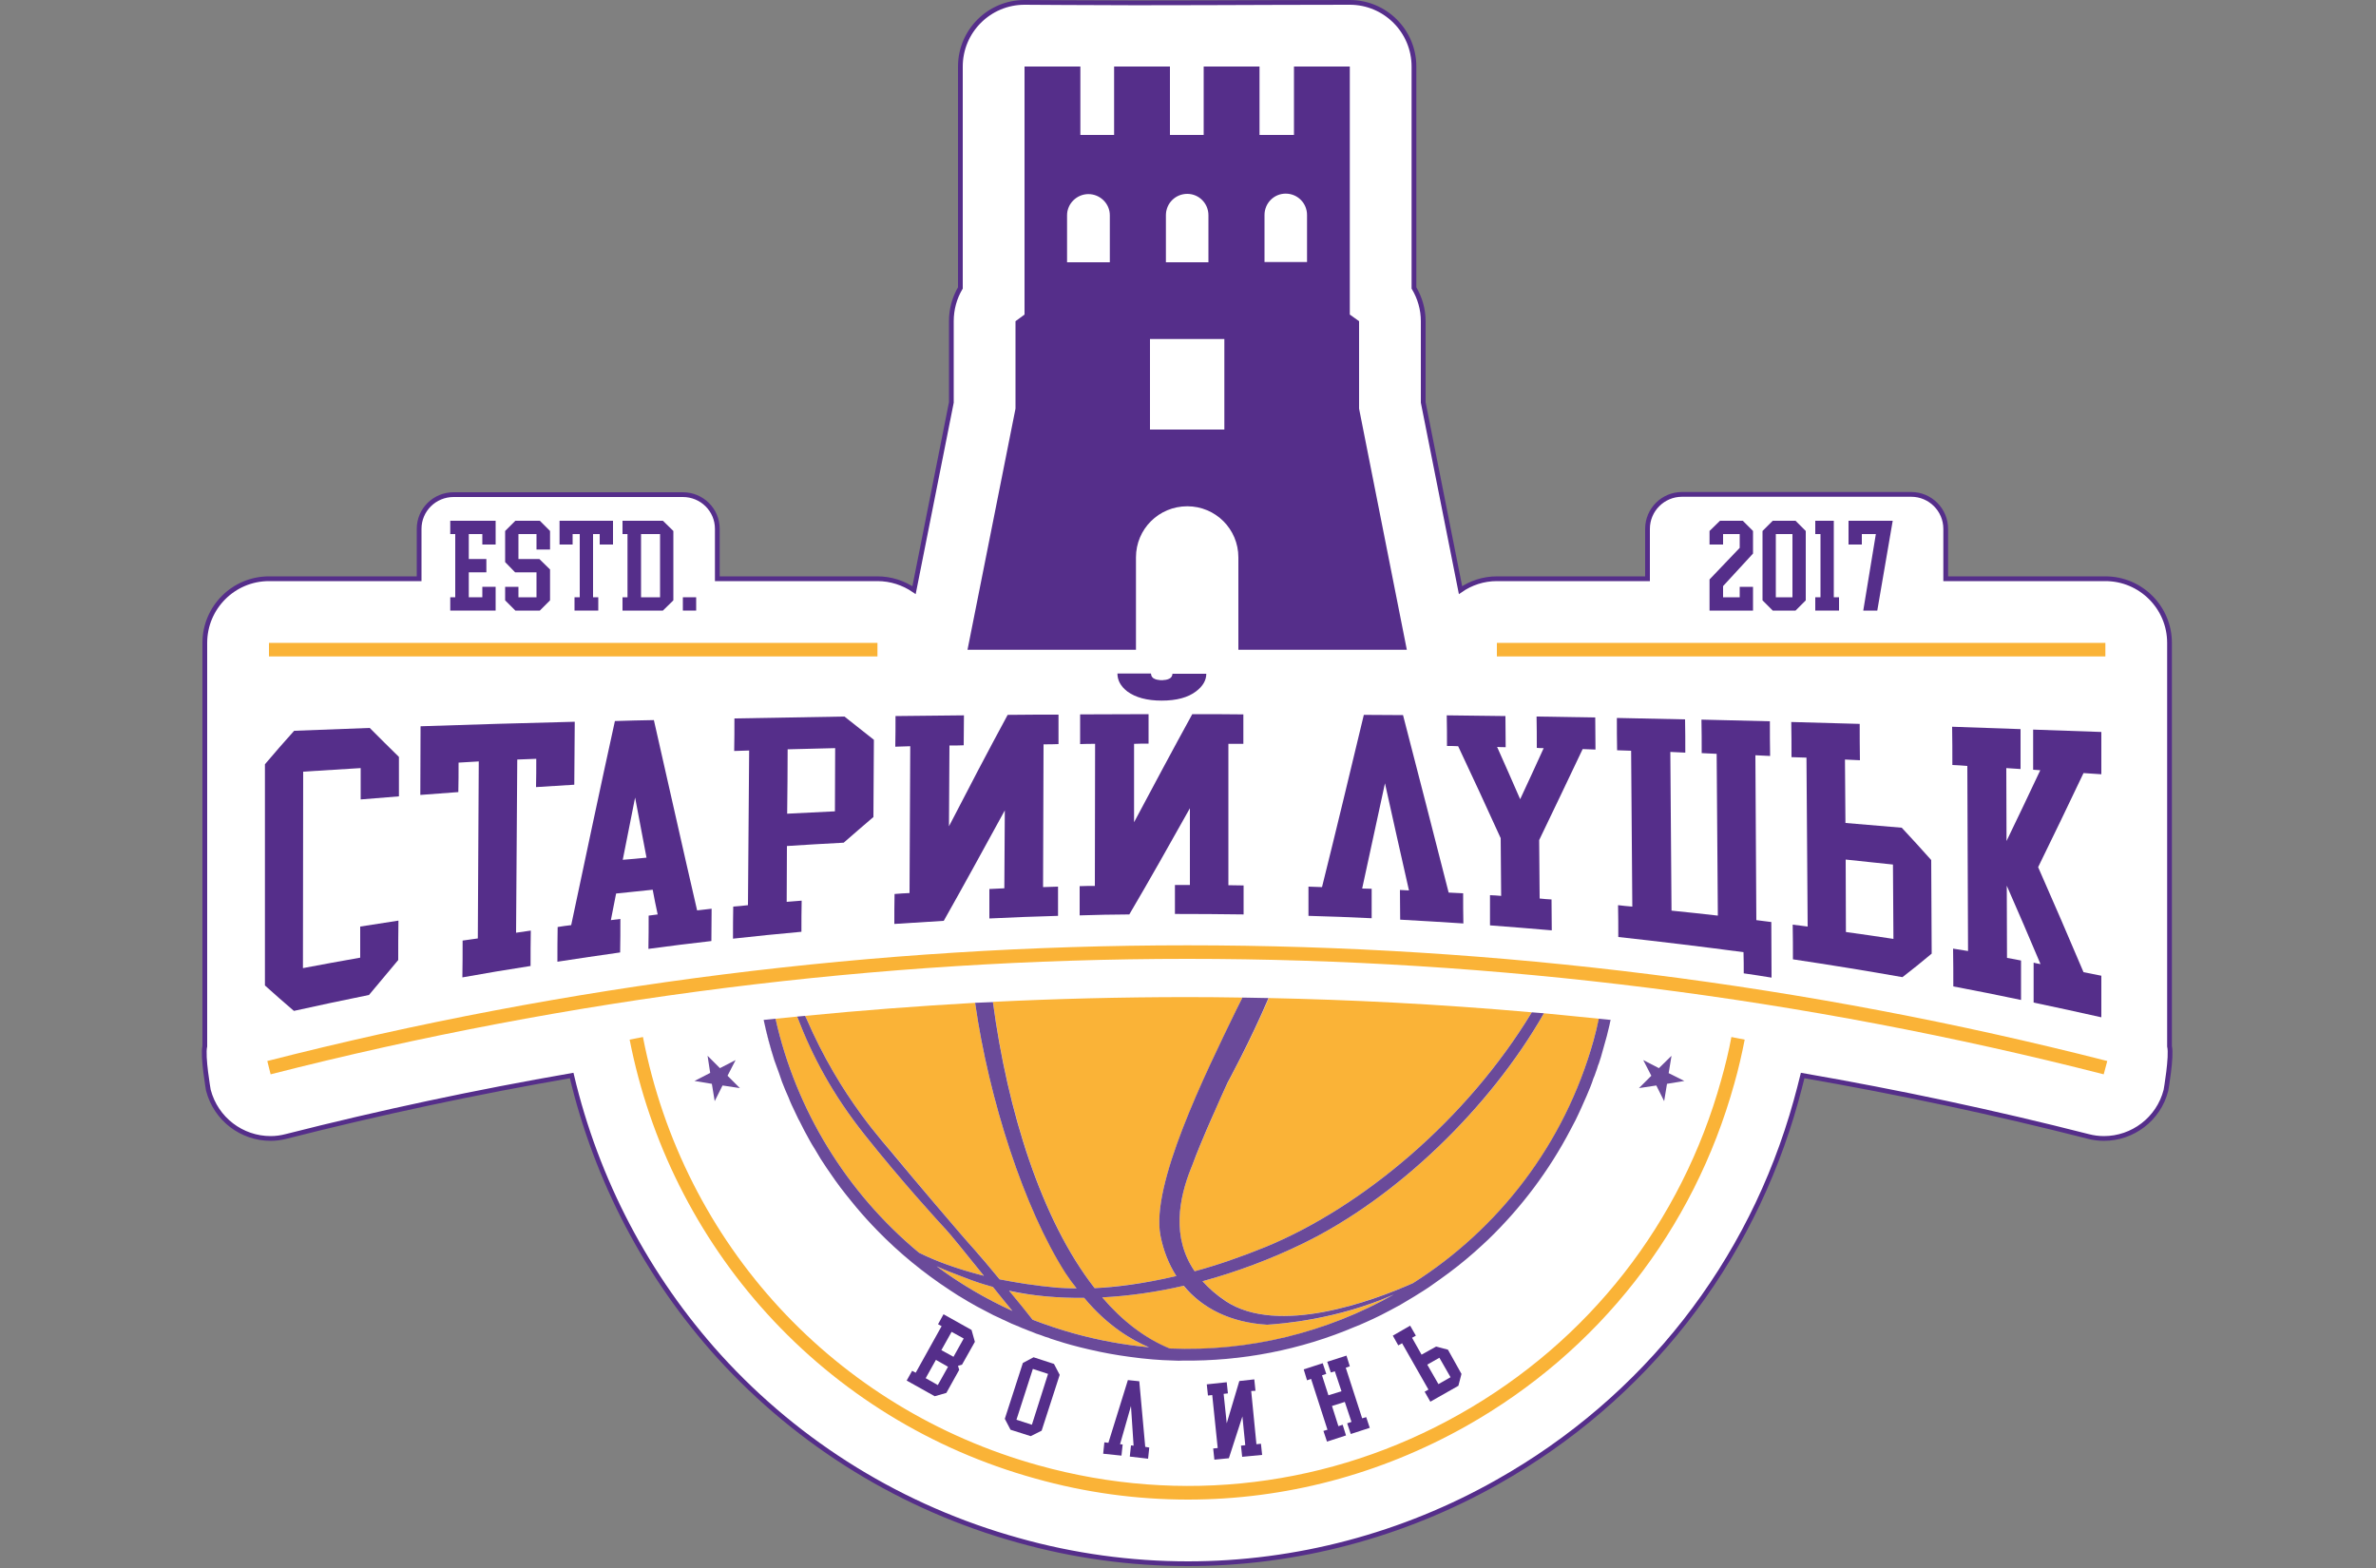 <svg version="1.2" xmlns="http://www.w3.org/2000/svg" viewBox="0 0 1000 660" width="1000" height="660">
	<rect x="0" y="0" width="1000" height="660" fill="#808080" stroke="none"/>
	<title>Головний логотип_1 (1)</title>
	<style>
		.s0 { fill: #ffffff;stroke: #552e8a;stroke-miterlimit:10;stroke-width: 2 } 
		.s1 { fill: none } 
		.s2 { fill: #fab337 } 
		.s3 { fill: #6a4a9a } 
		.s4 { fill: #552e8a } 
	</style>
	<g id="Layer_1-2">
		<g>
			<g>
				<path class="s0" d="m913.1 440.4q0-0.3 0-0.5v-169.3c0-14.9-12.1-27-27-27h-67.2v-21c0-8-6.5-14.5-14.5-14.5h-96.5c-8 0-14.5 6.5-14.5 14.5v21h-63.4c-5.7 0-11 1.8-15.3 4.8l-15.7-79v-34.2c0-5-1.4-9.8-3.9-14v-64.4q0-0.3 0-0.6v-28.2c0-14.9-12.1-27-27-27-40.1 0-80.3 0.4-120.4 0.1q-8.3-0.1-16.5-0.1c-14.9 0-27 12.1-27 27v28.8q0 0.6 0 1.3v63.1c-2.5 4.2-3.8 9-3.8 14v34.2l-15.7 79c-4.4-3-9.7-4.8-15.4-4.8h-67.4v-21c0-8-6.5-14.4-14.5-14.4h-96.5c-8 0-14.5 6.4-14.5 14.4v21h-63.2c-14.9 0-27 12.1-27 27q0 84.7 0 169.3 0 0.2 0 0.5c-1 4.2 1.5 18.5 1.5 18.5 3.2 12.2 14.1 20.3 26.2 20.3q3.3 0 6.7-0.9c39.7-10.1 79.7-18.6 120-25.6 10.4 44 31.7 84.7 62.1 118.3 33.7 37.1 77.2 63.8 125.7 77.3 23.4 6.6 47.6 9.9 71.6 9.9 45.4 0 90.5-11.9 130.4-34.5 61.9-34.9 106.5-91.8 125.5-160.3q1.5-5.4 2.8-10.7c40.3 7 80.4 15.5 120 25.6q3.4 0.9 6.8 0.9c12 0 23-8.1 26.1-20.3 0 0 2.5-14.3 1.5-18.5z"/>
				<path fill-rule="evenodd" class="s1" d="m484 142.7h31.3v38.1h-31.3z"/>
				<path class="s2" d="m386.8 527.3c6.8 3.4 15.8 6.8 27.3 9.7-7.3-9.1-14.7-18.2-16-19.5-2.4-2.7-18.6-20.2-34.3-40-13.4-16.9-21.7-32.7-28.3-49.6q-4.6 0.4-9.1 0.9c8.6 38.4 29.9 73.2 60.4 98.5z"/>
				<path class="s2" d="m377.5 487.6c4.8 6 27.9 33.3 32.8 38.6 1.8 1.9 5.9 6.8 10.4 12.3 7.2 1.4 15.2 2.7 24.2 3.5 1.7 0.1 4.5 0.3 8.2 0.3q-2.3-3-4.6-6.6c-17.5-27.1-32.3-72.9-38.1-113.6-24.5 1.4-48.4 3.2-71.6 5.5q0.2 0.5 0.5 0.9c14.7 34.1 33.3 53 38.2 59.1z"/>
				<path class="s2" d="m405.6 537.6c-4.3-1.6-7.9-3-11.4-4.6 9.8 7.3 20.5 13.6 31.9 18.8-2.2-2.6-5-6.2-8.2-10.1q-6.3-1.7-12.3-4.1z"/>
				<path class="s2" d="m495.1 537.1c-3.2-5-5.5-10.8-6.7-17.1-4.1-21.3 18.6-67.3 32.1-95.2q1.2-2.4 2.4-4.9-11.9-0.2-23.2-0.2c-28 0-55.3 0.7-81.8 2 6.2 45.7 20.3 91.6 42.8 120.5 8.7-0.5 20.3-1.8 34.4-5.1z"/>
				<path class="s2" d="m548.6 523.3c-13.9 6.8-28.3 12.1-42.5 16 2.6 2.9 5.9 5.7 9.9 8.4 22 14.6 61.8-0.2 78.7-7.6 35.9-22.7 63.8-58.2 76-102.2 0.8-3 1.6-6.1 2.3-9.1q-11.7-1.2-23.2-2.3c-22.7 40-62.2 77.8-101.2 96.8z"/>
				<path class="s2" d="m511.1 468.1c0 0-5.4 12.1-9.2 22.1q-0.3 0.9-0.6 1.5c-5.1 12.7-8.3 29.1 1.5 43.4 9.2-2.5 19.2-5.9 30-10.3 40.7-16.8 84.6-53.6 111.9-98.7-39.6-3.5-76.7-5.3-110.7-6-7.7 18.1-17.2 35.4-17.2 35.4-2.2 4.6-4.1 8.9-5.7 12.6z"/>
				<path class="s2" d="m456.3 546.3c-11 0.1-21.6-0.8-31.6-2.9 3.9 4.6 7.5 9.1 9.9 12.1q8.5 3.3 17.5 5.8c10.5 2.9 21 4.8 31.5 5.8-6.9-2.9-17.2-8.7-27.3-20.8z"/>
				<path class="s2" d="m498.1 541.2c-11.5 2.7-23 4.3-34.2 4.9 8.4 9.8 17.9 17.3 28.4 21.6 33.5 1.4 66.1-6.9 94.3-22.8-24 10.7-47.3 12.3-53.3 12.7-15.3-0.9-27.3-6.9-35.2-16.4z"/>
				<path class="s2" d="m724.4 454.6c-16.7 60.1-55.8 110-110 140.6-54.3 30.7-117.3 38.3-177.3 21.6-85.7-23.8-149.5-92.9-166.5-180.3l-5.6 1.1c8.4 42.9 28.3 82.8 57.7 115.2 30.3 33.4 69.3 57.4 112.9 69.5 21.3 6 42.9 8.9 64.4 8.9 40.7 0 80.8-10.5 117.2-31 55.6-31.4 95.6-82.5 112.7-144 1.8-6.3 3.2-12.5 4.4-18.6l-5.6-1.1c-1.1 6-2.6 12.1-4.3 18.1z"/>
				<path class="s3" d="m626.4 521.7c13.9-13.4 25.6-29 34.6-46.2-9.1 17.4-20.9 32.9-34.6 46.2z"/>
				<path class="s3" d="m677.9 429.3q0 0.3-0.1 0.7 0-0.3 0.1-0.7z"/>
				<path class="s3" d="m570.3 558.5c-22.7 9.6-47.4 14.6-72.7 14.3 24.9 0.3 49.5-4.5 72.7-14.3z"/>
				<path class="s3" d="m321.4 429.3c1.2 5.7 2.7 11.4 4.6 17q-2.7-8.4-4.6-17z"/>
				<path class="s3" d="m399.7 543c-11.1-7.3-21.3-15.7-30.4-25 9.1 9.4 19.4 17.8 30.4 25z"/>
				<path class="s3" d="m663.1 471.5c0.8-1.6 1.6-3.4 2.4-5.1q1.2-2.6 2.3-5.2 0.8-1.8 1.5-3.6c0.5-1.2 0.9-2.4 1.3-3.6q0.6-1.3 1-2.6c0.4-1 0.7-2 1-3q0.1-0.3 0.3-0.7 0.4-1.4 0.9-2.8 0.8-2.8 1.6-5.7 0.9-3 1.6-6.1 0.4-1.5 0.7-3.1 0.1-0.4 0.2-0.7-2.5-0.2-5-0.5c-0.6 3-1.4 6.1-2.2 9.1-12.3 44-40.2 79.5-76 102.2-16.9 7.5-56.7 22.2-78.8 7.6-4-2.7-7.2-5.5-9.8-8.4 14.2-3.9 28.6-9.2 42.5-16 39-19 78.4-56.8 101.2-96.8q-2.6-0.2-5.1-0.4c-27.3 45.1-71.2 81.9-111.9 98.7-10.8 4.4-20.8 7.8-30 10.3-9.8-14.3-6.6-30.7-1.5-43.4 0.2-0.4 0.4-0.9 0.6-1.5 3.7-10 9.2-22.1 9.2-22.1 1.6-3.7 3.5-8 5.6-12.5 0 0 9.5-17.4 17.2-35.5q-5.6-0.1-11-0.2-1.3 2.5-2.5 5c-13.5 27.8-36.1 73.8-32 95.1 1.2 6.3 3.5 12.1 6.7 17.1-14.1 3.3-25.7 4.7-34.4 5.1-22.5-28.8-36.7-74.8-42.8-120.4q-3.7 0.1-7.5 0.3c5.8 40.7 20.6 86.5 38 113.7q2.3 3.5 4.7 6.5c-3.7 0-6.5-0.2-8.2-0.3-9-0.8-17-2.1-24.2-3.5-4.5-5.5-8.6-10.3-10.4-12.3-4.9-5.3-28-32.6-32.9-38.6-4.8-6.1-23.4-25-38.1-59.1q-0.2-0.4-0.5-0.9c-1.1 0.1-2.2 0.2-3.3 0.3 6.5 16.9 14.9 32.7 28.3 49.6 15.7 19.8 31.8 37.3 34.3 40 1.3 1.3 8.7 10.4 16 19.5-11.5-2.9-20.5-6.3-27.3-9.7-30.5-25.3-51.8-60.1-60.4-98.5q-2.5 0.3-5 0.5 1.9 8.7 4.5 17 1 2.8 2 5.5 0.6 1.8 1.2 3.5 1.3 3.4 2.8 6.7 0.6 1.6 1.3 3.1 0.8 1.8 1.7 3.6 0.5 1.1 1.1 2.3 0.3 0.6 0.6 1.1 1.9 3.9 4.1 7.8 0 0 0.1 0.1 0 0 0 0.1 1 1.8 2.1 3.5 1.2 2.1 2.5 4.2 1.2 1.9 2.5 3.8 0.9 1.3 1.8 2.6 0.9 1.3 1.8 2.6 1.1 1.5 2.2 3 2.2 2.9 4.5 5.7 1.1 1.4 2.3 2.8 4.2 5 8.8 9.7c9.1 9.3 19.3 17.7 30.4 25q1.9 1.2 3.7 2.4 0.1 0 0.2 0.1 3.7 2.3 7.5 4.4 2 1.1 4 2.1c2 1.1 4 2.1 6.1 3q0.7 0.4 1.5 0.7c2 1 4 1.9 6.1 2.7q1.3 0.6 2.7 1.1 0.6 0.3 1.2 0.5 1.1 0.4 2.1 0.8 1.3 0.6 2.7 1 0.3 0.1 0.6 0.2 1.7 0.7 3.5 1.2 0.3 0.2 0.7 0.3 1.4 0.4 2.8 0.9 2.8 0.9 5.7 1.7 4 1.1 8 2 8.2 1.9 16.5 3c3.3 0.5 6.5 0.8 9.8 1.1q2.1 0.2 4.3 0.3 2.6 0.1 5.2 0.2 1.5 0.1 3 0c25.3 0.3 50-4.6 72.6-14.2q2.3-0.9 4.5-1.9 1.7-0.8 3.3-1.5 1.7-0.8 3.3-1.6 4.1-2.1 8.1-4.3 2.9-1.7 5.7-3.4 2-1.2 4-2.5 2.4-1.5 4.7-3.2 1.2-0.8 2.4-1.7 7.5-5.3 14.3-11.3 1.5-1.4 3.1-2.8 1.4-1.3 2.8-2.6c13.7-13.3 25.5-28.8 34.6-46.2q1.1-2 2.1-4zm-268.9 61.5c3.5 1.6 7.1 3 11.4 4.6q6 2.4 12.3 4.1c3.1 3.9 6 7.4 8.2 10.1-11.4-5.2-22.1-11.5-31.9-18.8zm57.9 28.3q-9-2.5-17.5-5.8c-2.3-3-6-7.5-9.9-12.2 10 2.2 20.6 3.1 31.6 3 10.1 12.1 20.4 17.9 27.3 20.8-10.5-1-21-2.9-31.5-5.8zm40.2 6.3c-10.5-4.3-20-11.7-28.4-21.5 11.2-0.6 22.7-2.2 34.3-4.9 7.8 9.5 19.8 15.5 35.1 16.4 6-0.4 29.3-2.1 53.3-12.7-28.2 15.9-60.8 24.1-94.3 22.7z"/>
				<path class="s4" d="m478.1 234.6c0-11.9 9.6-21.5 21.6-21.5 11.9 0 21.5 9.6 21.5 21.5v38.9h70.9l-20.1-101.5v-36.8l-3.9-2.8v-75.6-28.8h-23.5v28.8h-14.5v-28.8h-23.5v28.8h-14.2v-28.8h-23.5v28.8h-14.2v-28.8h-23.5v28.8 75.6l-3.8 2.8v36.8l-20.2 101.5h70.9v-38.9zm54.1-144.1c0-5 4-9 8.9-9 5 0 9 4 9 9v19.8h-17.9zm-41.5 0.1c0-5 4-9 9-9 4.9 0 8.9 4 8.9 9v19.8h-17.9zm-6.7 52.1h31.3v38.1h-31.3zm-16.9-32.3h-18v-19.8c0-4.9 4.1-8.9 9-8.9 4.9 0 9 4 9 8.9z"/>
				<path class="s2" d="m499.7 397.9c-130.5 0-260.8 16.4-387.2 48.7l1.4 5.6c126-32.2 255.8-48.6 385.8-48.6 130 0 259.8 16.4 385.7 48.6l1.5-5.6c-126.5-32.3-256.7-48.7-387.2-48.7z"/>
				<path fill-rule="evenodd" class="s2" d="m630 270.6h256.1v5.7h-256.1z"/>
				<path fill-rule="evenodd" class="s2" d="m113.2 270.6h256.1v5.7h-256.1z"/>
				<path fill-rule="evenodd" class="s3" d="m299.6 456.2l1.2 7.3 3.3-6.6 7.3 1.1-5.2-5.2 3.4-6.6-6.6 3.4-5.2-5.2 1.1 7.2-6.6 3.4 7.3 1.2z"/>
				<path fill-rule="evenodd" class="s3" d="m697.1 456.9l3.3 6.6 1.2-7.3 7.3-1.2-6.6-3.3 1.2-7.3-5.3 5.2-6.6-3.4 3.4 6.6-5.2 5.2 7.3-1.1z"/>
				<path fill-rule="evenodd" class="s4" d="m208.6 247h-5.6v4.4h-5.7v-10.5h7.4v-5.6h-7.4v-10.5h5.7v4.4h5.6v-10h-19.1v5.6h2.1v26.6h-2.1v5.6h19.1v-10z"/>
				<path fill-rule="evenodd" class="s4" d="m227.2 257l4.3-4.3v-13l-4.5-4.4h-8.8v-10.5h7.6v6.5h5.7v-7.8l-4.3-4.3h-10.3l-4.3 4.3v13.1l4.2 4.3h9v10.5h-7.6v-4.4h-5.6v5.7l4.3 4.3h10.3z"/>
				<path fill-rule="evenodd" class="s4" d="m241 224.8h3v26.6h-2.2v5.6h10v-5.6h-2.2v-26.6h2.8v4.4h5.6v-10h-22.5v10h5.5v-4.4z"/>
				<path class="s4" d="m283.4 252.7v-29.2l-4.4-4.3h-17v5.6h2.1v26.6h-2.1v5.6h17zm-5.6-1.3h-8v-26.6h8z"/>
				<path fill-rule="evenodd" class="s4" d="m287.4 251.4h5.6v5.6h-5.6z"/>
				<path fill-rule="evenodd" class="s4" d="m737.8 247h-5.6v4.4h-7v-4.7l12.6-13.7v-9.5l-4.3-4.3h-9.6l-4.4 4.3v5.7h5.7v-4.4h7v5.8l-12.7 13.3v13.1h18.3v-10z"/>
				<path class="s4" d="m755.7 257l4.3-4.3v-29.2l-4.3-4.3h-9.6l-4.3 4.3v29.2l4.3 4.3zm-8.3-32.2h7v26.6h-7z"/>
				<path fill-rule="evenodd" class="s4" d="m774 251.4h-2.2v-32.2h-7.8v5.6h2.2v26.6h-2.2v5.6h10v-5.6z"/>
				<path fill-rule="evenodd" class="s4" d="m783.6 224.8h5.9l-5.3 32.2h5.9l6.5-37.8h-18.6v10h5.6v-4.4z"/>
			</g>
			<g>
				<path class="s4" d="m155.6 306.4c4.9 4.9 7.4 7.4 12.3 12.2 0 6.6 0 9.9 0 16.6-6.5 0.5-9.7 0.8-16.1 1.3 0-5.3 0-7.9 0-13.2-9.7 0.6-14.5 0.9-24.2 1.5q-0.1 41.4-0.1 82.7c9.6-1.8 14.4-2.7 24.1-4.4 0-5.2 0-7.8 0-13.1 6.4-1 9.7-1.5 16.1-2.5-0.1 6.7-0.1 10-0.1 16.6-4.9 5.8-7.4 8.8-12.3 14.7q-15.8 3.2-31.6 6.7c-4.9-4.2-7.3-6.3-12.2-10.7v-93.1c4.9-5.8 7.4-8.6 12.3-14.1q15.9-0.6 31.8-1.2z"/>
				<path class="s4" d="m201.5 320.5c-3.4 0.2-5.1 0.3-8.5 0.5 0 4.9 0 7.4-0.1 12.4-6.4 0.5-9.6 0.7-16 1.2q0.1-14.5 0.1-28.9 32.5-1.1 64.9-1.9c-0.1 10.4-0.1 15.8-0.2 26.5-6.4 0.4-9.6 0.6-16.1 1 0.1-4.8 0.1-7.2 0.1-11.9-3.2 0.1-4.8 0.2-8 0.3q-0.2 36.5-0.5 72.9c2.5-0.4 3.7-0.5 6.2-0.9-0.1 6-0.1 9-0.1 14.9q-14.3 2.2-28.7 4.8c0.1-6.1 0.1-9.2 0.1-15.5 2.6-0.4 3.9-0.5 6.4-0.9q0.2-37.2 0.4-74.5z"/>
				<path class="s4" d="m259.3 376.1c-0.9 4.5-1.3 6.7-2.2 11.2 1.6-0.2 2.4-0.3 4-0.5 0 5.7 0 8.5-0.1 14.1-10.6 1.5-15.9 2.3-26.4 3.9 0-5.8 0-8.7 0.1-14.6 2.3-0.4 3.4-0.5 5.7-0.8 6.1-28.7 12.1-57.3 18.4-85.9 6.6-0.2 9.9-0.3 16.4-0.4 6.1 26.7 12 53.4 18.2 80.1 2.5-0.3 3.7-0.4 6.1-0.7 0 5.5-0.1 8.2-0.1 13.6-10.6 1.2-15.9 1.9-26.5 3.3 0.1-5.6 0.1-8.4 0.1-14 1.5-0.2 2.3-0.3 3.8-0.5-0.9-4.1-1.3-6.2-2.1-10.4-6.1 0.6-9.2 1-15.4 1.6zm12.8-15.1c-1.9-10-2.9-15.1-4.8-25.3-2.1 10.4-3.1 15.7-5.2 26.2 4-0.3 6-0.5 10-0.9z"/>
				<path class="s4" d="m355.4 301.6c5 3.9 7.4 5.9 12.4 9.8q-0.1 16.3-0.2 32.5c-5 4.3-7.5 6.4-12.5 10.8-9.6 0.5-14.3 0.8-23.9 1.4 0 9.5-0.1 14.2-0.1 23.5 2.5-0.2 3.8-0.3 6.3-0.5-0.1 5.3-0.1 7.9-0.1 13.1q-14.4 1.3-28.8 2.9c0-5.3 0-8 0.1-13.5 2.5-0.2 3.7-0.3 6.2-0.6q0.3-32.5 0.5-65.1c-2.5 0.1-3.8 0.1-6.3 0.2 0.1-5.5 0.1-8.3 0.1-13.7q23.2-0.4 46.3-0.8zm-3.9 13.3c-8 0.2-12 0.3-20 0.5 0 10.7-0.1 16.2-0.2 27.1 8-0.4 12.1-0.6 20.1-1 0-10.7 0.1-16.1 0.1-26.7z"/>
				<path class="s4" d="m376.4 389c0-5.1 0-7.6 0.1-12.7 2.5-0.2 3.7-0.3 6.3-0.4q0.2-30.9 0.3-61.8c-2.5 0.1-3.8 0.1-6.3 0.2 0.1-5.2 0.1-7.8 0.1-12.9q14.4-0.2 28.8-0.3c0 5-0.1 7.5-0.1 12.6-2.4 0.1-3.6 0.1-6 0.1q-0.1 17-0.2 34c8.1-15.7 16.3-31.4 24.7-46.9 8.6-0.1 12.8-0.1 21.4-0.1 0 4.9 0 7.4 0 12.4-2.5 0.1-3.8 0.1-6.3 0.1q-0.1 30-0.2 60.1c2.5-0.1 3.8-0.1 6.3-0.2 0 5 0 7.4 0 12.3q-14.5 0.4-28.9 1.1c0-4.9 0-7.4 0-12.4 2.5-0.1 3.8-0.2 6.3-0.3q0.1-16.4 0.2-32.8c-8.5 15.5-17 31.1-25.7 46.5-8.3 0.5-12.5 0.8-20.8 1.3z"/>
				<path class="s4" d="m454.4 385.2c0-4.8 0-7.3 0-12.2 2.6-0.1 3.8-0.1 6.4-0.1q0-29.9 0.1-59.8c-2.5 0-3.8 0-6.3 0.1 0-5 0-7.5 0-12.5q14.4 0 28.8-0.1c0 5 0 7.4 0 12.4-2.4 0-3.6 0-6.1 0.1v33c8.1-15.2 16.2-30.4 24.5-45.5 8.6 0 12.9 0 21.5 0.1 0 4.9 0 7.4 0 12.4-2.5 0-3.8 0-6.3 0q0 29.7 0 59.5c2.6 0 3.8 0.1 6.4 0.1 0 4.9 0 7.4 0 12.2q-14.5-0.2-28.9-0.2c0-4.8 0-7.2 0-12.2 2.5 0 3.8 0 6.3 0q0-16.1 0-32.3c-8.4 15-16.8 29.9-25.5 44.7-8.3 0.1-12.5 0.1-20.9 0.4zm53.3-101.6c0 2.7-1.4 5.2-4.3 7.4q-5.1 3.9-14.5 3.9c-6.1 0-11-1.3-14.5-3.9-2.8-2.2-4.1-4.7-4.1-7.5 5.6 0 8.4 0 14.1 0 0.1 1.2 0.7 2 1.9 2.4 0.4 0.1 0.9 0.3 1.4 0.3q0.4 0 0.7 0.1c0.5 0 0.7 0 1.1 0 0.2-0.1 0.5-0.1 0.6-0.1 0.6 0 1.1-0.2 1.5-0.3 1.2-0.4 1.8-1.2 1.9-2.4v0.1c5.6 0 8.5 0 14.2 0z"/>
				<path class="s4" d="m590.5 301c6.5 24.9 12.8 49.8 19.2 74.7 2.4 0.1 3.7 0.2 6.1 0.3 0 5.2 0 7.7 0.1 12.7-10.7-0.7-16-1-26.6-1.6 0-4.9-0.1-7.4-0.1-12.5 1.5 0.1 2.3 0.1 3.8 0.2q-5.1-22.5-10.1-45.1c-3.2 14.8-6.4 29.5-9.6 44.3 1.6 0 2.4 0.1 4 0.1 0 5 0 7.5 0 12.4-10.6-0.5-15.9-0.7-26.6-1 0-4.8 0-7.3 0-12.3 2.3 0.1 3.4 0.1 5.7 0.2 6-24.1 11.8-48.3 17.6-72.5 6.6 0 9.9 0.1 16.5 0.1z"/>
				<path class="s4" d="m631.8 377.1c-0.1-9.6-0.1-14.5-0.2-24.3q-8.8-19.4-17.9-38.7c-1.8-0.1-2.8-0.1-4.7-0.1 0-5.2 0-7.8-0.1-12.9 9.9 0.1 14.8 0.2 24.7 0.3 0 5.2 0.1 7.8 0.1 13.1-1.5 0-2.2 0-3.6-0.1 3.9 8.7 5.8 13.1 9.7 22 4-8.6 6-12.9 9.9-21.5-1.1 0-1.7 0-2.9-0.1 0-5.3 0-8-0.1-13.2 9.9 0.2 14.8 0.2 24.7 0.4 0 5.4 0.1 8.1 0.1 13.5-2.1-0.1-3.2-0.1-5.4-0.2q-9.1 19.2-18.3 38.3c0.1 10 0.1 14.9 0.2 24.6 2 0.2 3 0.3 5 0.4 0 5.3 0.1 7.9 0.1 13-10.4-0.9-15.6-1.3-26-2.1 0-5 0-7.6 0-12.7 1.9 0.1 2.8 0.1 4.7 0.3z"/>
				<path class="s4" d="m733.9 400.8q-26.4-3.5-52.8-6.4c0-5.3 0-8-0.1-13.4 2.4 0.3 3.6 0.4 6 0.6q-0.2-32.8-0.5-65.6c-2.3-0.1-3.5-0.1-5.9-0.2-0.1-5.5-0.1-8.2-0.1-13.6q14.3 0.3 28.7 0.6c0.1 5.5 0.1 8.3 0.1 14-2.5-0.1-3.7-0.2-6.3-0.3q0.3 33.4 0.5 66.8c7.8 0.8 11.7 1.2 19.5 2.1q-0.3-34.1-0.5-68.1c-2.5-0.1-3.8-0.2-6.3-0.3 0-5.7 0-8.5-0.1-14.1q14.4 0.4 28.8 0.7c0 5.8 0 8.7 0.1 14.6-2.5-0.1-3.8-0.2-6.2-0.3q0.2 34.7 0.4 69.4c2.5 0.3 3.8 0.5 6.3 0.8 0 9.5 0.1 14.2 0.1 23.4-4.7-0.8-7-1.1-11.7-1.8 0-3.5 0-5.3-0.1-8.9z"/>
				<path class="s4" d="m754.6 403.8c0-5.8 0-8.7-0.1-14.6 2.5 0.3 3.8 0.5 6.3 0.8q-0.2-35.5-0.5-71.1c-2.5-0.1-3.7-0.1-6.3-0.2 0-6 0-8.9-0.1-14.8q14.4 0.4 28.8 0.8c0 6.1 0 9.2 0.1 15.3-2.5-0.1-3.8-0.2-6.3-0.3 0.1 10.6 0.1 16 0.2 26.7 9.5 0.8 14.2 1.2 23.7 2 5 5.4 7.5 8.1 12.4 13.6q0.1 19.7 0.2 39.4c-4.9 4.1-7.3 6-12.3 9.9-15.3-2.7-30.7-5.2-46.1-7.5zm42.1-39.9c-8-0.8-12-1.3-19.9-2.1q0 15.2 0.1 30.5c8 1.1 12 1.7 20 2.9q-0.1-15.6-0.2-31.3z"/>
				<path class="s4" d="m884.4 428.2q-14.2-3.2-28.5-6.2c0-6.6 0-10 0-16.8 1.1 0.3 1.7 0.4 2.9 0.6q-7-16.6-14.2-33 0 15.2 0.1 30.4c2.3 0.4 3.5 0.6 5.9 1.1 0 6.7 0 10 0 16.6q-14.2-3-28.5-5.7c0-6.3 0-9.5-0.1-15.9 2.5 0.4 3.8 0.6 6.3 1q-0.2-39-0.3-77.9c-2.5-0.2-3.8-0.3-6.3-0.4 0-6.5 0-9.7-0.1-16.1q14.4 0.5 28.8 1c0 6.7 0 10 0 16.8-2.4-0.2-3.6-0.2-6-0.4q0.1 15.4 0.1 30.7 7.2-14.9 14.2-29.8c-1.2-0.1-1.8-0.1-3-0.2 0-6.8 0-10.2 0-16.9q14.3 0.5 28.7 1c0 7.1 0 10.6 0 17.8-3-0.2-4.5-0.3-7.5-0.5q-9.4 19.8-19.1 39.6 9.7 22 19.1 44.2c3 0.6 4.5 0.9 7.5 1.5 0 7.1 0 10.6 0 17.5z"/>
			</g>
			<g>
				<path class="s4" d="m408.9 559.8l1.4 5-5.4 9.6-1.7 0.5 0.5 1.7-5.4 9.7-4.9 1.4-11.8-6.6 2.3-4.1 1.5 0.8 10.9-19.6-1.5-0.8 2.3-4.2 11.8 6.6zm-9.9 15.5l-5.1-2.9-4.3 7.7 5.1 2.9zm-2.8-7l5.1 2.8 4.3-7.7-5.1-2.8z"/>
				<path class="s4" d="m443.6 574.1l2.4 4.6-7.6 23.5-4.6 2.3-8.5-2.7-2.4-4.6 7.6-23.5 4.5-2.4zm-2.5 4.2l-6.4-2.1-6.9 21.4 6.5 2.1z"/>
				<path class="s4" d="m479.5 581.4l2.5 27.6 1.7 0.3-0.5 4.7-7.7-0.9 0.5-4.7 1.1 0.1-1.1-16.7-4.6 16.1 1.1 0.1-0.5 4.7-7.7-0.8 0.5-4.8 1.7 0.2 8.2-26.4 4.8 0.5z"/>
				<path class="s4" d="m511.1 614.4l-0.5-4.7 1.9-0.2-2.3-22.3-1.8 0.2-0.5-4.7 8.4-0.9 0.5 4.7-1.8 0.2 1.3 12.4 5.3-17.8 6.3-0.7 0.5 4.8-1.8 0.1 2.2 22.4 1.9-0.2 0.5 4.7-8.4 0.8-0.5-4.7 1.8-0.2-1.2-12.1-5.7 17.6z"/>
				<path class="s4" d="m566 590.1l-5.4 1.7 2.7 8.5 1.8-0.6 1.4 4.5-8 2.6-1.5-4.5 1.7-0.5-6.9-21.4-1.7 0.6-1.4-4.6 8-2.6 1.5 4.5-1.8 0.6 2.7 8.4 5.5-1.7-2.8-8.4-1.7 0.5-1.5-4.5 8.1-2.6 1.4 4.5-1.7 0.6 6.9 21.3 1.7-0.5 1.5 4.5-8 2.6-1.5-4.5 1.8-0.6z"/>
				<path class="s4" d="m602 590l-2.4-4.2 1.6-0.9-11.1-19.5-1.6 0.9-2.3-4.1 7.3-4.2 2.4 4.2-1.6 0.9 4 7.1 6.1-3.4 5 1.3 5.7 10.2-1.3 5c0 0-11.8 6.7-11.8 6.7zm3.8-18.5l-5.1 2.9 4.7 8.2 5.1-2.9z"/>
			</g>
		</g>
	</g>
</svg>